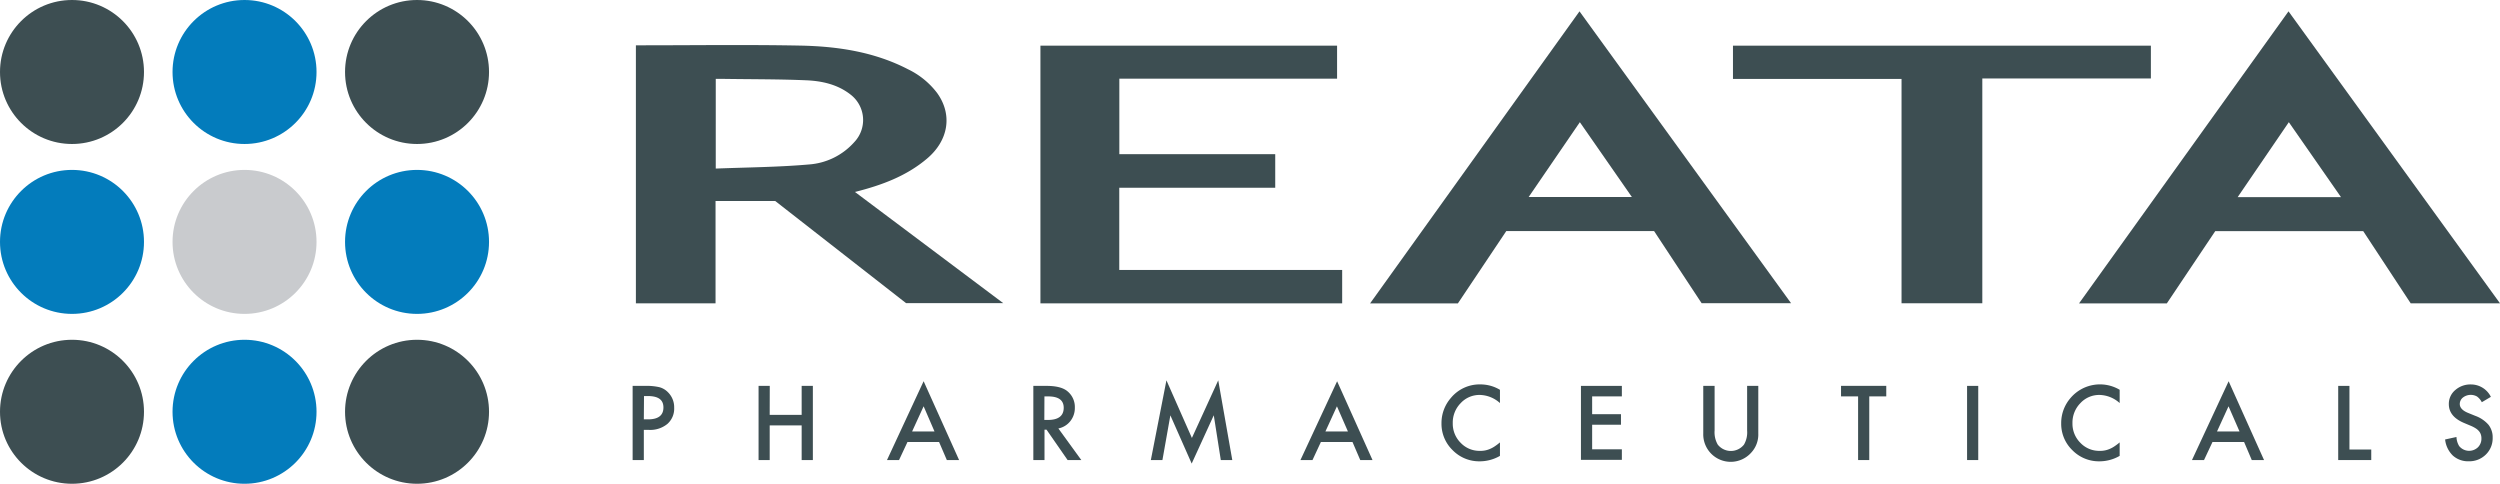<svg xmlns="http://www.w3.org/2000/svg" viewBox="0 0 711.87 137.75"><defs><style>.a{fill:#037cbc;}.b{fill:#3d4e52;}.c{fill:#c9cbce;}</style></defs><circle class="a" cx="69.63" cy="20.5" r="20.5"/><circle class="b" cx="20.5" cy="20.5" r="20.5"/><circle class="b" cx="118.75" cy="20.5" r="20.5"/><circle class="c" cx="69.63" cy="68.88" r="20.5"/><circle class="a" cx="20.5" cy="68.88" r="20.5"/><circle class="a" cx="118.75" cy="68.88" r="20.5"/><circle class="a" cx="69.63" cy="117.25" r="20.5"/><circle class="b" cx="20.5" cy="117.25" r="20.5"/><circle class="b" cx="118.75" cy="117.25" r="20.5"/><path class="b" d="M183.33,122.41V131h-3.19V109.88h3.61a16.1,16.1,0,0,1,4,.37,5.31,5.31,0,0,1,2.4,1.39,6,6,0,0,1,1.82,4.48,5.8,5.8,0,0,1-1.94,4.6,7.68,7.68,0,0,1-5.24,1.69Zm0-3h1.19c2.92,0,4.39-1.13,4.39-3.38s-1.51-3.26-4.53-3.26h-1Z"/><path class="b" d="M219.17,118.13h9.1v-8.25h3.19V131h-3.19v-9.86h-9.1V131H216V109.88h3.19Z"/><path class="b" d="M267.4,125.86h-9L256,131h-3.43L263,108.55,273.1,131h-3.49Zm-1.3-3L263,115.69l-3.28,7.17Z"/><path class="b" d="M301.37,122l6.53,9H304l-6-8.65h-.58V131h-3.18V109.88H298q4.19,0,6,1.57a5.78,5.78,0,0,1,2.06,4.62,6,6,0,0,1-1.29,3.85A5.73,5.73,0,0,1,301.37,122Zm-4-2.42h1q4.51,0,4.52-3.46,0-3.24-4.4-3.24H297.4Z"/><path class="b" d="M327.7,131l4.44-22.7,7.25,16.41,7.5-16.41,4,22.7h-3.27l-2-12.75L339.33,132l-6.07-13.73L331,131Z"/><path class="b" d="M385.12,125.86h-9L373.73,131H370.3l10.44-22.44L390.82,131h-3.49Zm-1.3-3-3.13-7.17-3.28,7.17Z"/><path class="b" d="M427.11,111v3.77a8.82,8.82,0,0,0-5.71-2.31,7.26,7.26,0,0,0-5.48,2.34,7.88,7.88,0,0,0-2.25,5.69,7.67,7.67,0,0,0,2.25,5.6,7.36,7.36,0,0,0,5.49,2.29,6.69,6.69,0,0,0,2.86-.55,8,8,0,0,0,1.36-.74,15.6,15.6,0,0,0,1.48-1.12v3.84a11.48,11.48,0,0,1-5.74,1.55,10.56,10.56,0,0,1-7.72-3.16,10.43,10.43,0,0,1-3.19-7.68,10.86,10.86,0,0,1,2.67-7.2,10.61,10.61,0,0,1,8.49-3.86A10.77,10.77,0,0,1,427.11,111Z"/><path class="b" d="M461.82,112.87h-8.46v5.07h8.21v3h-8.21v7h8.46v3H450.17V109.88h11.65Z"/><path class="b" d="M488.23,109.88v12.71a7,7,0,0,0,.89,4,4.75,4.75,0,0,0,7.48,0,6.9,6.9,0,0,0,.89-4V109.88h3.18v13.59a7.58,7.58,0,0,1-2.08,5.49A7.82,7.82,0,0,1,485,123.47V109.88Z"/><path class="b" d="M532.27,112.87V131h-3.18V112.87h-4.86v-3h12.88v3Z"/><path class="b" d="M563.3,109.88V131h-3.18V109.88Z"/><path class="b" d="M603.57,111v3.77a8.82,8.82,0,0,0-5.71-2.31,7.26,7.26,0,0,0-5.48,2.34,7.88,7.88,0,0,0-2.25,5.69,7.67,7.67,0,0,0,2.25,5.6,7.36,7.36,0,0,0,5.49,2.29,6.66,6.66,0,0,0,2.86-.55,8,8,0,0,0,1.36-.74,15.6,15.6,0,0,0,1.48-1.12v3.84a11.48,11.48,0,0,1-5.74,1.55,10.57,10.57,0,0,1-7.72-3.16,10.43,10.43,0,0,1-3.19-7.68,10.86,10.86,0,0,1,2.67-7.2,11,11,0,0,1,14-2.32Z"/><path class="b" d="M639,125.86h-9L627.59,131h-3.43l10.44-22.44L644.68,131h-3.49Zm-1.3-3-3.13-7.17-3.28,7.17Z"/><path class="b" d="M669,109.88V128h6.21v3H665.8V109.88Z"/><path class="b" d="M709.27,113l-2.58,1.53a4.51,4.51,0,0,0-1.39-1.64,3.64,3.64,0,0,0-4,.32,2.33,2.33,0,0,0-.88,1.85c0,1,.77,1.86,2.3,2.49l2.11.86a9.11,9.11,0,0,1,3.76,2.54,5.73,5.73,0,0,1,1.19,3.67,6.45,6.45,0,0,1-1.94,4.81,6.68,6.68,0,0,1-4.86,1.92,6.49,6.49,0,0,1-4.54-1.63,7.5,7.5,0,0,1-2.2-4.58l3.23-.71a5.46,5.46,0,0,0,.76,2.57,3.64,3.64,0,0,0,5.35.37,3.44,3.44,0,0,0,1-2.53,3.39,3.39,0,0,0-.17-1.13,2.84,2.84,0,0,0-.53-.94A4,4,0,0,0,705,122a9.48,9.48,0,0,0-1.36-.72l-2-.84q-4.34-1.83-4.34-5.36a5.1,5.1,0,0,1,1.82-4,6.54,6.54,0,0,1,4.53-1.61A6.32,6.32,0,0,1,709.27,113Z"/><path class="b" d="M243.45,54.66l42.22,31.66H258L220.75,57.24h-17V86.38H181.07V12.9h1.73c15,0,30-.21,44.95.08,10.67.2,21.18,1.75,30.86,6.77a22.81,22.81,0,0,1,8.22,6.71c4.48,6.2,3.25,13.55-2.87,18.71C258.07,50.15,251.1,52.73,243.45,54.66ZM203.81,48c8.94-.35,17.77-.4,26.54-1.17a19.09,19.09,0,0,0,12.93-6.39,9.13,9.13,0,0,0-1.06-13.49c-3.71-2.92-8.17-3.9-12.69-4.09-7.87-.33-15.75-.28-23.63-.4h-2.09Z"/><path class="b" d="M651.65,3.23l60.22,83.14H686.44L672.92,65.81H630.79L617,86.39H592Zm14.94,52.9L651.74,34.79,637.17,56.13Z"/><path class="b" d="M449.76,3.23,510,86.33H484.53L471,65.8H428.91L415.13,86.39h-25Q420.05,44.68,449.76,3.23Zm14.91,52.86c-5-7.16-9.86-14.17-14.81-21.3l-14.57,21.3Z"/><path class="b" d="M296.26,13h84.47v9.4h-62v21.5h44.39v9.56H318.71V76.87h63.47v9.51H296.26Z"/><path class="b" d="M612.46,13v9.35h-48v64h-23V22.47h-48V13Z"/></svg>